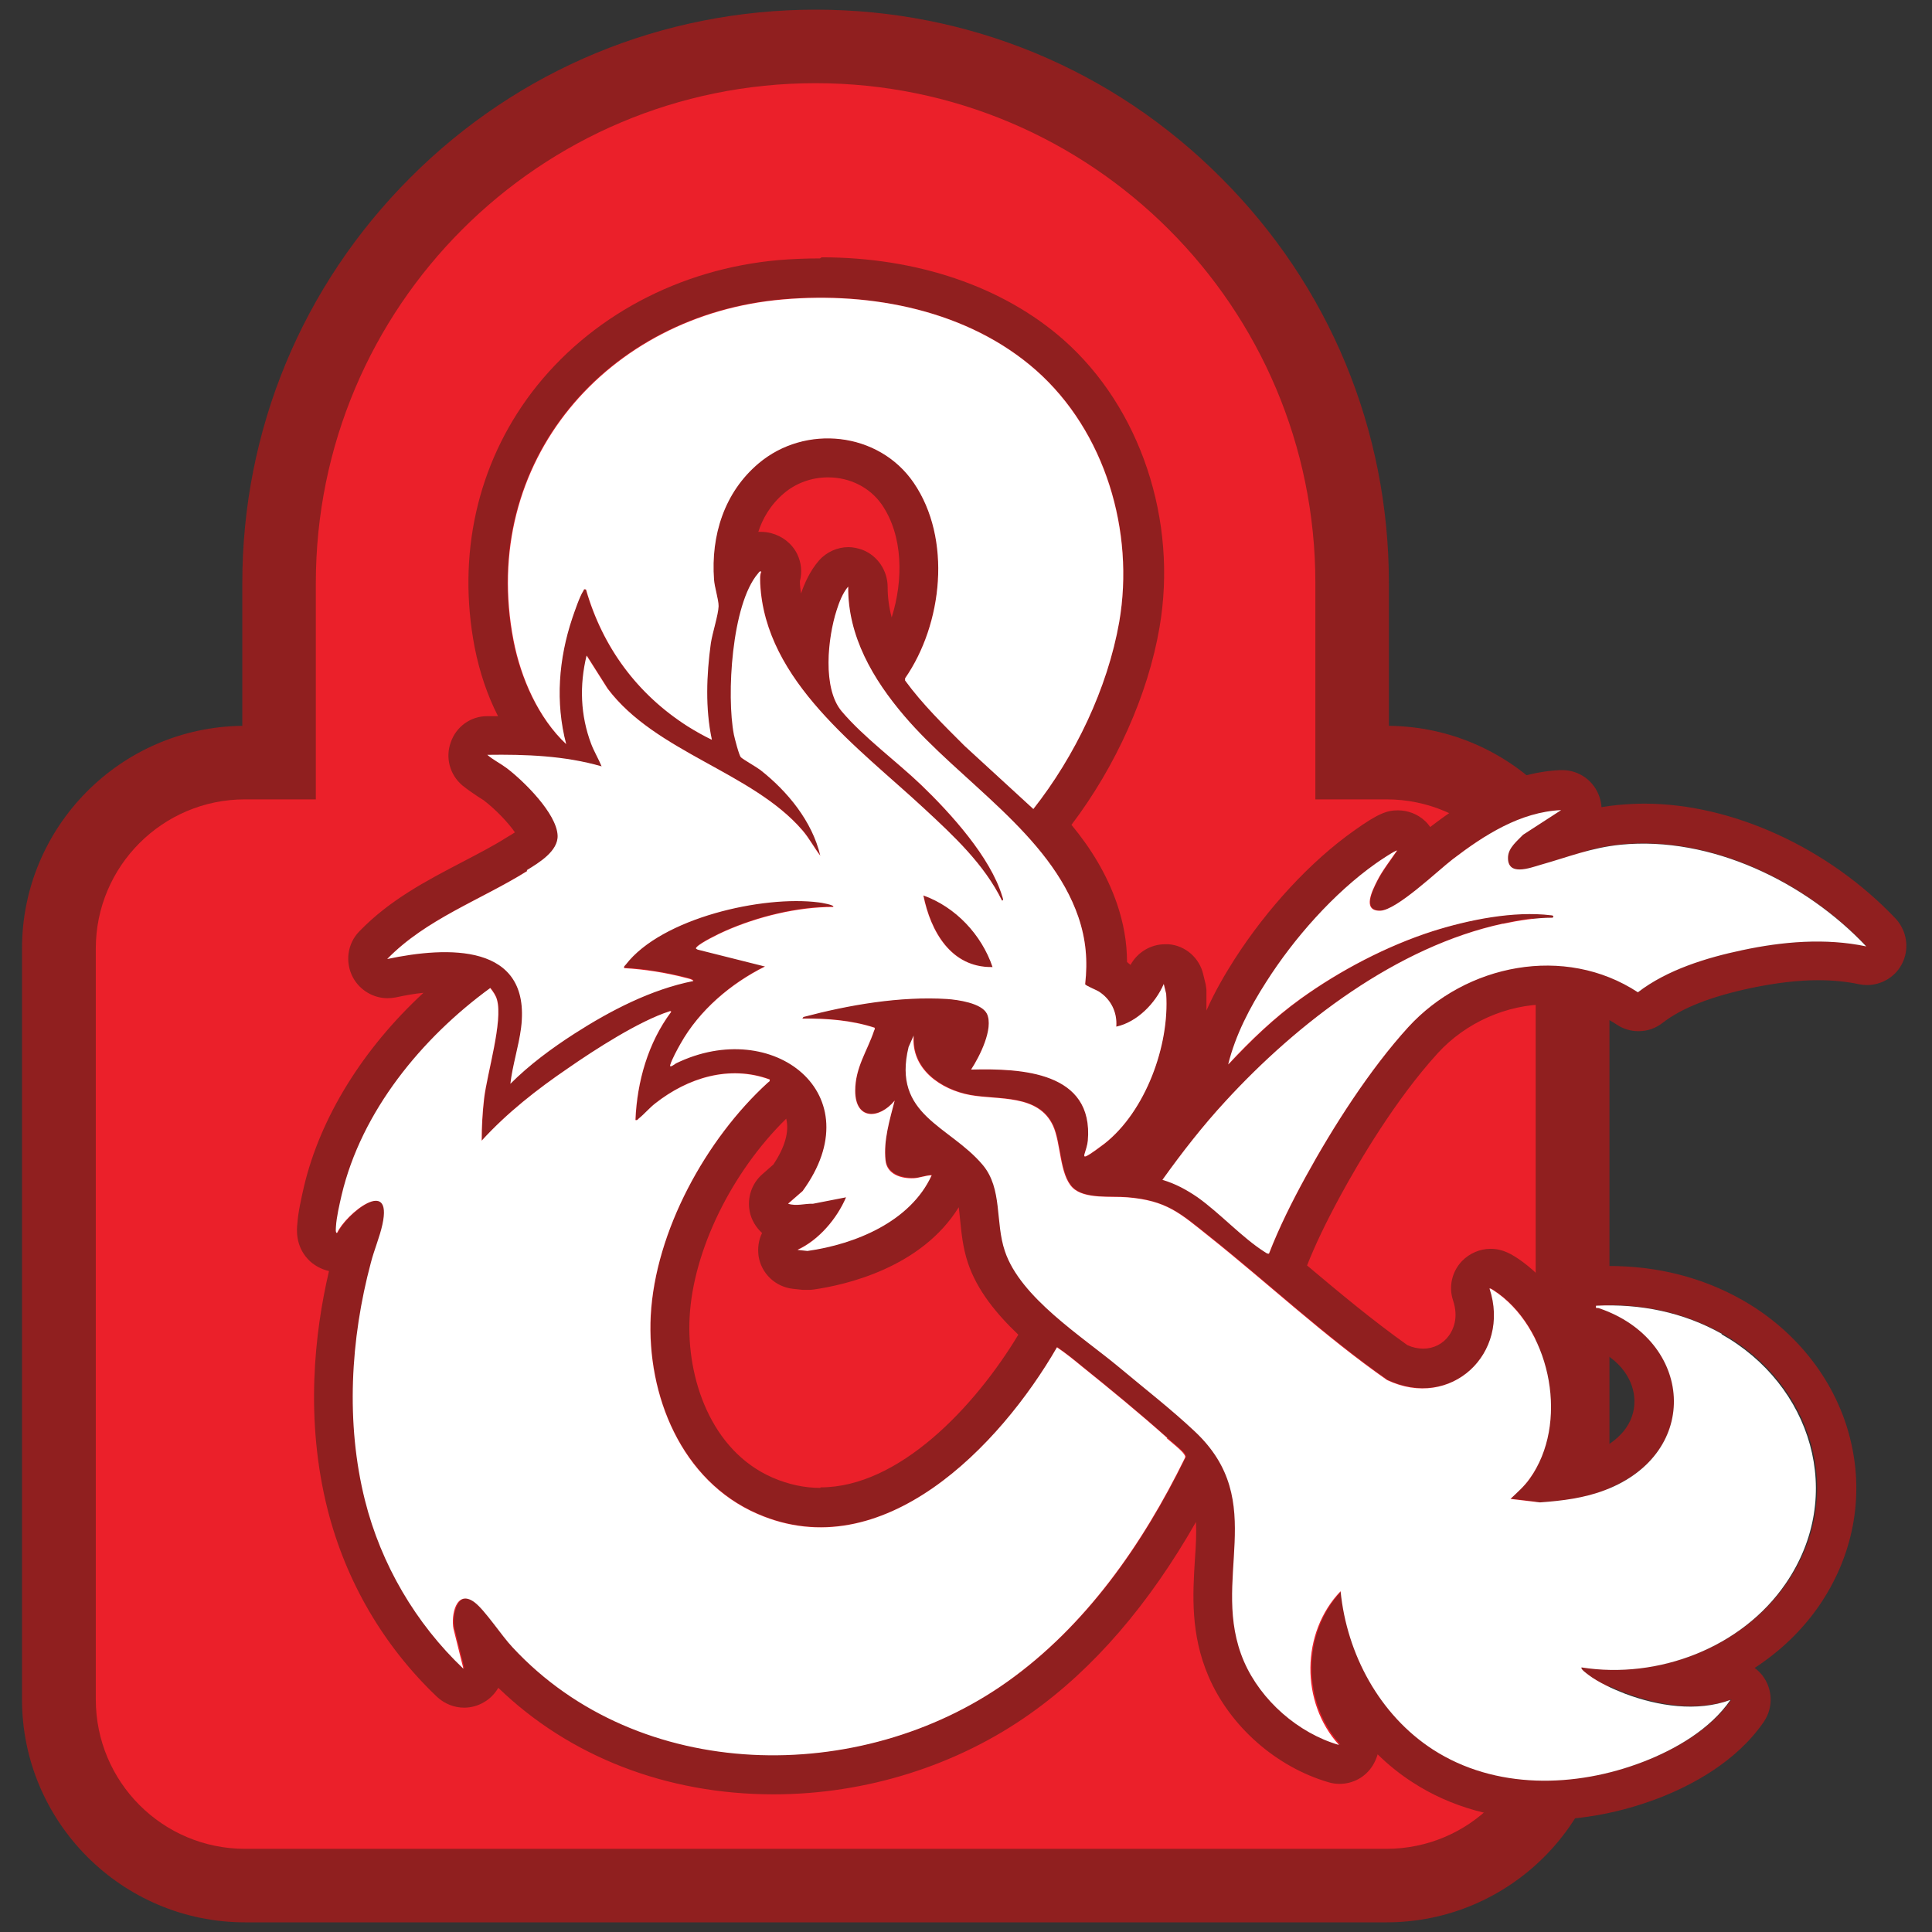 <?xml version="1.0" encoding="UTF-8"?>
<svg id="Layer_1" xmlns="http://www.w3.org/2000/svg" version="1.1" viewBox="0 0 72 72">
  <rect x="0" y="0" width="72" height="72" fill="#333333" stroke="none"/>
  <!-- Generator: Adobe Illustrator 29.4.0, SVG Export Plug-In . SVG Version: 2.1.0 Build 152)  -->
  <defs>
    <style>
      .st0 {
        fill: #fff;
      }

      .st1 {
        fill: #eb202a;
      }

      .st2 {
        fill: #901f1f;
      }
    </style>
  </defs>
  <path class="st2" d="M51.76,27.05v-5.32c0-5.71-2.22-11.08-6.26-15.11C41.47,2.58,36.1.36,30.4.36s-11.08,2.22-15.11,6.26c-4.03,4.03-6.26,9.4-6.26,15.11v5.32c-4.54.05-8.21,3.76-8.21,8.3v27.98c0,4.58,3.73,8.31,8.31,8.31h42.54c4.58,0,8.31-3.72,8.31-8.31v-27.98c0-4.55-3.67-8.25-8.21-8.3Z"/>
  <path class="st1" d="M51.66,29.79h-2.64v-8.06c0-10.29-8.34-18.63-18.63-18.63S11.77,11.44,11.77,21.73v8.06h-2.64c-3.07,0-5.56,2.49-5.56,5.56v27.98c0,3.08,2.49,5.57,5.56,5.57h42.54c3.07,0,5.56-2.49,5.56-5.57v-27.98c0-3.07-2.49-5.56-5.56-5.56Z"/>
  <path class="st2" d="M30.56,11.09c2.89,0,5.87.78,8.05,2.7,2.58,2.27,3.69,6.01,3.1,9.38-.43,2.48-1.64,5-3.2,6.97l-2.56-2.35c-.78-.77-1.57-1.54-2.22-2.44v-.08c1.4-2.02,1.75-5.21.32-7.29-.75-1.09-1.97-1.65-3.21-1.65-.91,0-1.84.31-2.58.93-1.27,1.07-1.78,2.69-1.66,4.33.02.29.18.74.17.99-.01.33-.23.99-.29,1.39-.17,1.18-.21,2.42.04,3.59-.31-.14-.61-.31-.9-.5-1.88-1.2-3.18-2.95-3.79-5.1-.02,0-.04,0-.05,0-.04,0-.03.03-.05.06-.13.21-.32.75-.41,1.01-.51,1.52-.64,3.14-.23,4.7-1.04-.98-1.7-2.47-1.97-3.87-1.28-6.66,3.5-12.15,10.04-12.71.46-.04.92-.06,1.38-.06M28.35,21.31s.02,0,.03,0c-.06.14-.05.3-.04.45.18,3.64,3.69,6.13,6.12,8.39,1.09,1.01,2.22,2.07,2.89,3.42,0,0,0,0,0,0,.08,0,.02-.13,0-.16-.44-1.47-1.92-3.09-3.01-4.14-.93-.9-2.15-1.79-2.97-2.75-.73-.86-.52-2.75-.19-3.77.09-.29.23-.65.43-.88-.03,1.85.93,3.46,2.09,4.82,2.06,2.42,5.44,4.4,6.49,7.5.29.84.35,1.62.25,2.5.02.05.41.21.51.27.45.29.69.77.65,1.31.77-.18,1.46-.88,1.77-1.59l.09.37c.12,1.92-.78,4.37-2.3,5.58-.15.12-.54.41-.69.47-.01,0-.02,0-.03,0-.03,0-.04-.03-.03-.07.04-.17.11-.33.13-.52.2-2.34-2-2.66-3.82-2.66-.18,0-.36,0-.53,0,.31-.47.86-1.53.59-2.08-.19-.4-1.08-.52-1.48-.55-.24-.02-.49-.02-.74-.02-1.55,0-3.16.3-4.62.69l-.04.06s.08,0,.11,0c.87,0,1.76.07,2.58.34.04.04,0,.08-.01.12-.25.75-.7,1.36-.7,2.23,0,.6.26.86.6.86.28,0,.61-.18.87-.5-.19.7-.43,1.49-.34,2.22.06.5.55.67.99.67.02,0,.04,0,.06,0,.22,0,.45-.1.67-.11-.79,1.73-2.85,2.57-4.63,2.82l-.37-.04c.79-.36,1.47-1.16,1.81-1.96l-1.23.24s-.04,0-.06,0c-.2,0-.39.04-.58.04-.1,0-.19-.01-.29-.04l.54-.47c2.1-2.87.17-5.29-2.51-5.29-.7,0-1.46.17-2.2.53-.02.01-.14.11-.2.11-.02,0-.03-.02-.02-.06.06-.2.27-.59.38-.78.7-1.25,1.88-2.25,3.15-2.88l-2.51-.63c-.07-.04-.09-.04-.03-.1.14-.16.82-.49,1.05-.59,1.22-.54,2.7-.9,4.03-.9.09-.06-.49-.16-.54-.17-.25-.03-.53-.05-.83-.05-2.13,0-5.18.84-6.36,2.37-.03.04-.08.05-.06.13.75.04,1.56.17,2.29.36.08.02.25.05.29.12-1.57.31-3.09,1.11-4.43,1.96-.85.54-1.69,1.16-2.39,1.87.08-.7.32-1.39.4-2.09.27-2.22-1.18-2.81-2.84-2.81-.72,0-1.48.11-2.15.26,1.45-1.49,3.49-2.2,5.22-3.28.44-.27,1.18-.71,1.15-1.3-.04-.82-1.26-2.02-1.89-2.5-.23-.18-.5-.31-.73-.5.17,0,.35,0,.52,0,1.26,0,2.53.08,3.74.43-.12-.29-.28-.55-.39-.84-.4-1.07-.44-2.19-.17-3.29l.78,1.23c1.79,2.38,5.39,3.1,7.26,5.28.25.3.43.64.67.95-.3-1.29-1.22-2.4-2.24-3.2-.16-.12-.64-.39-.72-.47-.06-.07-.23-.71-.26-.84-.28-1.44-.09-4.86.9-6.01.03-.04.04-.08.09-.08M36.95,36.04s.03,0,.05,0c-.41-1.21-1.38-2.24-2.58-2.67.27,1.33,1.02,2.67,2.54,2.67M58.18,30.18l-1.42.92c-.22.23-.54.48-.56.82-.02.37.17.47.43.47s.57-.11.78-.17c1.03-.3,1.89-.64,2.99-.75.28-.03.56-.04.85-.04,3.1,0,6.23,1.64,8.3,3.83-.6-.12-1.2-.18-1.81-.18-.94,0-1.89.13-2.8.32-1.34.28-2.81.73-3.89,1.57-1.04-.68-2.22-1-3.39-1-1.92,0-3.84.84-5.17,2.3-1.43,1.56-2.8,3.71-3.82,5.57-.51.93-.99,1.89-1.37,2.87,0,0-.01,0-.02,0-.06,0-.1-.04-.15-.07-.82-.53-1.65-1.45-2.49-2.03-.4-.28-.83-.51-1.31-.65.73-1.02,1.5-2.01,2.35-2.93,2.69-2.92,6.4-5.77,10.35-6.62.58-.13,1.19-.23,1.79-.23.02,0,.05,0,.07,0,.07-.05,0-.08-.06-.09-.25-.03-.51-.04-.78-.04-1.21,0-2.53.29-3.62.64-1.72.55-3.47,1.47-4.93,2.52-1,.72-1.86,1.55-2.7,2.45.27-1.1.81-2.13,1.42-3.08,1.03-1.62,2.51-3.29,4.08-4.41.08-.06.71-.48.78-.48,0,0,0,0,0,0-.25.38-.53.73-.74,1.13-.17.34-.57,1.11.09,1.11,0,0,.01,0,.02,0,.61-.01,2.14-1.49,2.7-1.92,1.18-.9,2.51-1.76,4.04-1.83M18.28,36.81c.1.13.21.28.25.44.22.79-.37,2.75-.48,3.68-.06.52-.09,1.05-.09,1.57.94-1.04,2.06-1.91,3.22-2.7,1-.68,2.66-1.76,3.78-2.12,0,0,.02,0,.03,0,.02,0,.03,0,.03.03-.86,1.15-1.28,2.59-1.33,4.03.01,0,.02,0,.03,0,.05,0,.06-.04.1-.07.2-.15.39-.38.61-.56.86-.68,1.89-1.12,2.96-1.12.43,0,.87.07,1.3.23.02.08-.03.08-.07.12-2.3,2.1-4.2,5.53-4.36,8.68-.16,2.96,1.14,6.16,3.98,7.39.8.35,1.58.5,2.35.5,3.74,0,7.06-3.66,8.81-6.71.31.21.61.45.9.69,1.07.86,2.19,1.78,3.21,2.69.14.13.57.48.65.6.03.06.06.09.02.15-1.57,3.2-3.68,6.24-6.62,8.33-2.53,1.79-5.64,2.74-8.72,2.74-3.6,0-7.17-1.29-9.7-4.02-.39-.43-1.03-1.39-1.42-1.68-.13-.1-.24-.14-.34-.14-.4,0-.52.72-.44,1.13l.37,1.49c-1.78-1.69-3.07-3.89-3.67-6.28-.73-2.87-.54-6,.22-8.85.12-.47.33-.96.43-1.42.14-.66,0-.89-.25-.89-.44,0-1.24.74-1.45,1.2h0c-.07,0-.05-.19-.04-.24.02-.35.13-.82.21-1.17.74-3.13,2.99-5.86,5.54-7.72M34.07,38.58c-.11,1.25,1.01,2.02,2.11,2.22,1.06.19,2.53-.04,3.08,1.14.3.65.24,1.82.73,2.31.44.44,1.45.31,2.03.36,1.48.13,1.97.6,3.06,1.46,2.22,1.77,4.3,3.72,6.63,5.35.45.21.9.31,1.32.31,1.8,0,3.14-1.76,2.5-3.72,0,0,0,0,0,0,.06,0,.29.17.33.2,1.98,1.47,2.61,4.86,1.16,6.88-.22.3-.46.51-.72.76l1.1.13c.83-.05,1.65-.16,2.43-.46,3.61-1.38,3.29-5.59-.24-6.78-.01,0-.03,0-.04,0s-.02,0-.03,0c-.03,0-.04,0-.03-.09.16,0,.31-.01.47-.01,1.49,0,2.92.33,4.23,1.06,3.36,1.89,4.66,6.01,2.4,9.29-1.41,2.06-3.92,3.23-6.4,3.23-.41,0-.81-.03-1.21-.1-.04.05.21.24.26.28.38.29.92.54,1.36.7.75.28,1.6.48,2.43.48.51,0,1.02-.07,1.5-.25-.75,1.09-2.04,1.84-3.26,2.31-1.16.45-2.42.7-3.66.7-1.46,0-2.91-.35-4.16-1.16-1.99-1.29-3.21-3.56-3.44-5.9-1.49,1.54-1.5,4.15-.06,5.73-1.52-.44-2.91-1.66-3.54-3.11-1.31-3.04.99-5.92-1.84-8.58-.87-.81-1.9-1.62-2.82-2.39-1.38-1.15-3.67-2.59-4.25-4.32-.36-1.09-.07-2.33-.83-3.22-1.24-1.47-3.37-1.84-2.76-4.39l.19-.43M30.56,9.63c-.5,0-1.01.02-1.51.06-3.73.32-7.09,2.12-9.23,4.93-2.04,2.69-2.79,6.07-2.13,9.51.18.91.47,1.78.87,2.56-.14,0-.28,0-.41,0-.61,0-1.15.39-1.35.97-.21.57-.04,1.21.43,1.61.21.17.41.3.57.41.07.05.15.09.22.14.46.35.93.85,1.17,1.2-.09.06-.19.12-.26.16l-.05.03c-.52.33-1.09.62-1.68.93-1.32.69-2.68,1.4-3.81,2.57-.45.46-.54,1.16-.23,1.73.26.47.76.76,1.28.76.1,0,.2-.01.31-.03.37-.08.71-.14,1.03-.17-2.26,2.09-3.84,4.64-4.45,7.21-.1.44-.22.96-.25,1.4-.02.19-.08.8.39,1.31.2.22.49.38.79.45-.54,2.3-.9,5.53-.05,8.89.68,2.68,2.09,5.09,4.08,6.98.28.26.64.4,1.01.4.25,0,.51-.07.73-.2.23-.13.41-.32.54-.54,2.65,2.56,6.26,3.97,10.26,3.97,3.44,0,6.84-1.07,9.57-3.01,2.36-1.67,4.42-4.07,6.17-7.14.02.41,0,.87-.04,1.4-.08,1.3-.17,2.78.51,4.36.8,1.86,2.52,3.37,4.47,3.94.13.04.27.06.41.06.5,0,.97-.25,1.24-.69.08-.13.14-.27.18-.41.4.39.83.74,1.3,1.04,1.41.92,3.13,1.4,4.96,1.4,1.38,0,2.83-.28,4.19-.8,1.23-.47,2.91-1.35,3.94-2.85.36-.53.34-1.22-.05-1.73-.09-.11-.19-.21-.29-.28.95-.62,1.77-1.4,2.41-2.33,1.25-1.83,1.67-3.99,1.18-6.09-.51-2.21-2-4.14-4.08-5.31-1.48-.83-3.14-1.25-4.94-1.25-.18,0-.36,0-.53.01-.68.03-1.25.53-1.37,1.21-.36-.53-.8-.99-1.31-1.37-.41-.3-.75-.49-1.2-.49-.4,0-.79.17-1.07.46-.37.39-.5.95-.33,1.46.22.66,0,1.1-.15,1.31-.22.31-.57.49-.96.49-.19,0-.39-.04-.59-.13-1.28-.91-2.53-1.95-3.74-2.97.3-.76.69-1.58,1.26-2.63.67-1.23,2.04-3.56,3.61-5.28,1.04-1.14,2.57-1.82,4.09-1.82.94,0,1.84.26,2.59.76.24.16.52.24.8.24.32,0,.63-.1.9-.31.72-.56,1.8-.98,3.3-1.3.92-.19,1.74-.29,2.5-.29.54,0,1.05.05,1.52.15.1.02.2.03.3.03.52,0,1.02-.28,1.28-.75.31-.56.22-1.25-.21-1.72-2.5-2.64-6.09-4.29-9.37-4.29-.33,0-.67.02-.99.05-.21.02-.42.05-.61.08,0-.12-.03-.25-.07-.37-.2-.61-.76-1.01-1.39-1.01-.02,0-.04,0-.07,0-1.95.09-3.54,1.12-4.85,2.12-.06-.08-.12-.16-.2-.23-.27-.25-.63-.39-1-.39-.4,0-.72.1-1.63.75-1.63,1.15-3.25,2.91-4.47,4.81-.31.49-.71,1.15-1.04,1.9,0-.25,0-.49,0-.74,0-.08-.02-.16-.03-.24l-.09-.37c-.14-.61-.66-1.07-1.29-1.12-.04,0-.09,0-.13,0-.54,0-1.03.3-1.29.77-.04-.04-.09-.07-.13-.11,0-.74-.13-1.45-.37-2.16-.38-1.11-.98-2.08-1.7-2.95,1.66-2.19,2.85-4.85,3.28-7.35.69-3.99-.71-8.2-3.58-10.73-2.25-1.98-5.45-3.07-9.01-3.07h0ZM28.25,19.85c.16-.51.46-1.04.97-1.47.45-.38,1.03-.59,1.64-.59.82,0,1.56.38,2,1.01.8,1.16.81,2.82.37,4.21-.1-.38-.15-.75-.15-1.13,0-.61-.37-1.17-.94-1.39-.17-.06-.35-.1-.52-.1-.41,0-.82.18-1.1.5-.34.39-.54.86-.67,1.23-.02-.15-.04-.3-.04-.45,0,0,0-.01,0-.01.09-.34.05-.7-.1-1.01-.19-.39-.55-.67-.97-.78-.11-.03-.26-.05-.38-.05-.03,0-.06,0-.1,0h0ZM30.57,55.45c-.59,0-1.19-.13-1.77-.38-2.31-1-3.22-3.72-3.1-5.98.13-2.48,1.56-5.4,3.6-7.4.12.48-.05,1.07-.48,1.71l-.41.36c-.4.35-.57.88-.47,1.39.06.31.23.59.46.8-.13.26-.17.56-.13.86.1.65.63,1.15,1.28,1.22l.37.04c.06,0,.11,0,.17,0,.07,0,.14,0,.21-.01,1.21-.17,4.03-.81,5.43-3.07.02.14.03.29.05.46.05.49.1,1.04.29,1.61.34,1.02,1.06,1.9,1.88,2.68-1.62,2.69-4.45,5.69-7.37,5.69h0ZM59,54.26c.39-1.34.32-2.84-.14-4.2.12.06.25.1.38.12,1.21.45,1.66,1.33,1.67,2.01.02.85-.57,1.57-1.62,1.97-.1.04-.19.07-.29.1h0Z"/>
  <path class="st0" d="M43.5,53.59c-1.02-.91-2.14-1.83-3.21-2.69-.29-.24-.59-.48-.9-.69-2.12,3.67-6.49,8.24-11.16,6.21-2.84-1.23-4.13-4.43-3.98-7.39.17-3.15,2.06-6.58,4.36-8.68.04-.04.09-.04.07-.12-1.5-.55-3.05-.06-4.26.89-.22.17-.41.4-.61.56-.04.03-.05.08-.13.06.06-1.43.47-2.88,1.33-4.03,0-.03-.04-.03-.06-.02-1.13.36-2.79,1.43-3.78,2.12-1.16.79-2.27,1.66-3.22,2.7,0-.52.03-1.05.09-1.57.11-.93.71-2.89.48-3.68-.04-.16-.15-.31-.25-.44-2.55,1.86-4.8,4.59-5.54,7.72-.08.35-.19.82-.21,1.17,0,.05-.03.24.04.24.32-.71,2.09-2.13,1.69-.31-.1.46-.31.95-.43,1.42-.76,2.84-.94,5.98-.22,8.85.6,2.39,1.89,4.59,3.67,6.28l-.37-1.49c-.1-.5.1-1.49.78-.99.39.29,1.02,1.26,1.42,1.68,4.7,5.07,12.95,5.18,18.43,1.29,2.93-2.08,5.05-5.13,6.62-8.33.04-.07.01-.1-.02-.15-.07-.13-.51-.48-.65-.6ZM64.17,49.71c-1.44-.81-3.04-1.13-4.69-1.05-.02.13.03.07.1.09,3.53,1.19,3.85,5.4.24,6.78-.78.3-1.6.4-2.43.46l-1.1-.13c.26-.25.51-.46.72-.76,1.45-2.02.82-5.41-1.16-6.88-.05-.03-.31-.23-.34-.2.8,2.42-1.44,4.54-3.82,3.41-2.32-1.62-4.41-3.58-6.63-5.35-1.09-.87-1.58-1.34-3.06-1.46-.58-.05-1.59.08-2.03-.36-.49-.49-.43-1.66-.73-2.31-.55-1.18-2.02-.95-3.08-1.14-1.1-.2-2.22-.97-2.11-2.22l-.19.43c-.62,2.55,1.52,2.92,2.76,4.39.75.89.46,2.13.83,3.22.58,1.73,2.87,3.17,4.25,4.32.92.77,1.95,1.57,2.82,2.39,2.83,2.65.53,5.54,1.84,8.58.63,1.45,2.02,2.67,3.54,3.11-1.44-1.58-1.42-4.19.06-5.73.23,2.34,1.45,4.61,3.44,5.9,2.32,1.5,5.31,1.43,7.83.46,1.22-.47,2.51-1.22,3.26-2.31-1.25.46-2.71.23-3.93-.23-.44-.17-.99-.42-1.36-.7-.05-.04-.31-.22-.26-.28,2.85.45,5.97-.73,7.61-3.13,2.25-3.29.95-7.41-2.4-9.29ZM19.65,32.46c-1.73,1.08-3.77,1.79-5.22,3.28,2.22-.47,5.38-.62,4.99,2.56-.09.7-.32,1.39-.4,2.09.71-.71,1.55-1.33,2.39-1.87,1.34-.86,2.86-1.65,4.43-1.96-.04-.07-.22-.1-.29-.12-.73-.19-1.54-.32-2.29-.36-.02-.07.03-.09.06-.13,1.34-1.74,5.11-2.59,7.19-2.32.05,0,.63.1.54.17-1.34,0-2.81.36-4.03.9-.23.1-.9.43-1.05.59-.06.06-.04.06.03.1l2.51.63c-1.27.63-2.45,1.63-3.15,2.88-.11.19-.32.58-.38.78-.05.15.18-.03.21-.05,3.61-1.76,7.36,1.14,4.72,4.76l-.54.47c.32.1.61-.01.93,0l1.23-.24c-.34.8-1.02,1.6-1.81,1.96l.37.04c1.78-.25,3.84-1.09,4.63-2.82-.22,0-.45.1-.67.11-.46.02-1-.14-1.05-.67-.08-.73.16-1.52.34-2.22-.58.7-1.47.73-1.47-.37,0-.87.45-1.48.7-2.23.01-.04.05-.07.02-.12-.86-.28-1.79-.35-2.69-.34l.04-.06c1.7-.45,3.6-.78,5.36-.67.4.03,1.28.15,1.48.55.26.55-.28,1.61-.59,2.08,1.89-.05,4.57.08,4.35,2.65-.02.19-.08.35-.13.52-.01.06,0,.08.06.06.15-.06.54-.36.69-.47,1.53-1.2,2.43-3.66,2.3-5.58l-.09-.37c-.31.72-.99,1.42-1.77,1.59.04-.54-.2-1.02-.65-1.31-.1-.06-.49-.22-.51-.27.1-.88.03-1.67-.25-2.5-1.06-3.1-4.43-5.08-6.49-7.5-1.16-1.36-2.11-2.97-2.09-4.82-.2.23-.34.59-.43.88-.33,1.02-.54,2.91.19,3.77.82.97,2.04,1.86,2.97,2.75,1.09,1.05,2.57,2.68,3.01,4.14.01.04.07.17-.01.16-.66-1.35-1.8-2.41-2.89-3.42-2.43-2.26-5.94-4.75-6.12-8.39,0-.15-.02-.32.04-.45-.08-.02-.08.03-.12.07-.99,1.15-1.18,4.57-.9,6.01.03.14.19.77.26.84.08.08.56.35.72.47,1.02.8,1.94,1.92,2.24,3.2-.24-.31-.41-.65-.67-.95-1.87-2.17-5.47-2.9-7.26-5.28l-.78-1.23c-.27,1.11-.23,2.23.17,3.29.11.29.27.55.39.84-1.38-.4-2.83-.45-4.26-.43.22.19.49.32.73.5.63.48,1.85,1.68,1.89,2.5.03.59-.71,1.03-1.15,1.3ZM36.99,36.04c-1.55.03-2.31-1.33-2.58-2.67,1.2.43,2.17,1.46,2.58,2.67ZM21.1,27.73c-.41-1.56-.28-3.18.23-4.7.09-.26.27-.8.41-1.01.03-.04,0-.08.1-.05.62,2.15,1.91,3.9,3.79,5.1.29.18.59.35.9.5-.25-1.17-.2-2.41-.04-3.59.06-.4.28-1.06.29-1.39,0-.25-.15-.7-.17-.99-.12-1.64.38-3.25,1.66-4.33,1.74-1.47,4.48-1.18,5.78.72,1.43,2.09,1.08,5.27-.32,7.29v.08c.65.89,1.44,1.66,2.22,2.44l2.56,2.35c1.55-1.97,2.76-4.48,3.2-6.97.58-3.36-.52-7.1-3.1-9.38-2.53-2.23-6.13-2.93-9.43-2.64-6.54.56-11.33,6.06-10.04,12.71.27,1.39.92,2.89,1.97,3.87ZM56.02,34.42c-3.95.85-7.66,3.69-10.35,6.62-.85.92-1.62,1.91-2.35,2.93.48.14.9.37,1.31.65.83.59,1.67,1.51,2.49,2.03.05.03.1.08.17.07.38-.98.86-1.94,1.37-2.87,1.02-1.86,2.39-4,3.82-5.57,2.15-2.35,5.83-3.09,8.56-1.3,1.09-.84,2.56-1.29,3.89-1.57,1.5-.32,3.1-.46,4.62-.14-2.26-2.4-5.79-4.12-9.15-3.79-1.1.11-1.96.46-2.99.75-.41.12-1.25.44-1.21-.3.02-.34.34-.59.56-.82l1.42-.92c-1.53.07-2.86.93-4.04,1.83-.56.43-2.09,1.9-2.7,1.92-.7.02-.29-.77-.12-1.11.2-.4.49-.76.74-1.13-.04-.03-.71.42-.79.48-1.57,1.11-3.05,2.79-4.08,4.41-.61.95-1.15,1.98-1.42,3.08.84-.9,1.7-1.73,2.7-2.45,1.46-1.05,3.21-1.97,4.93-2.52,1.33-.42,3.01-.76,4.4-.59.06,0,.13.03.06.09-.62,0-1.25.1-1.86.23Z"/>
</svg>